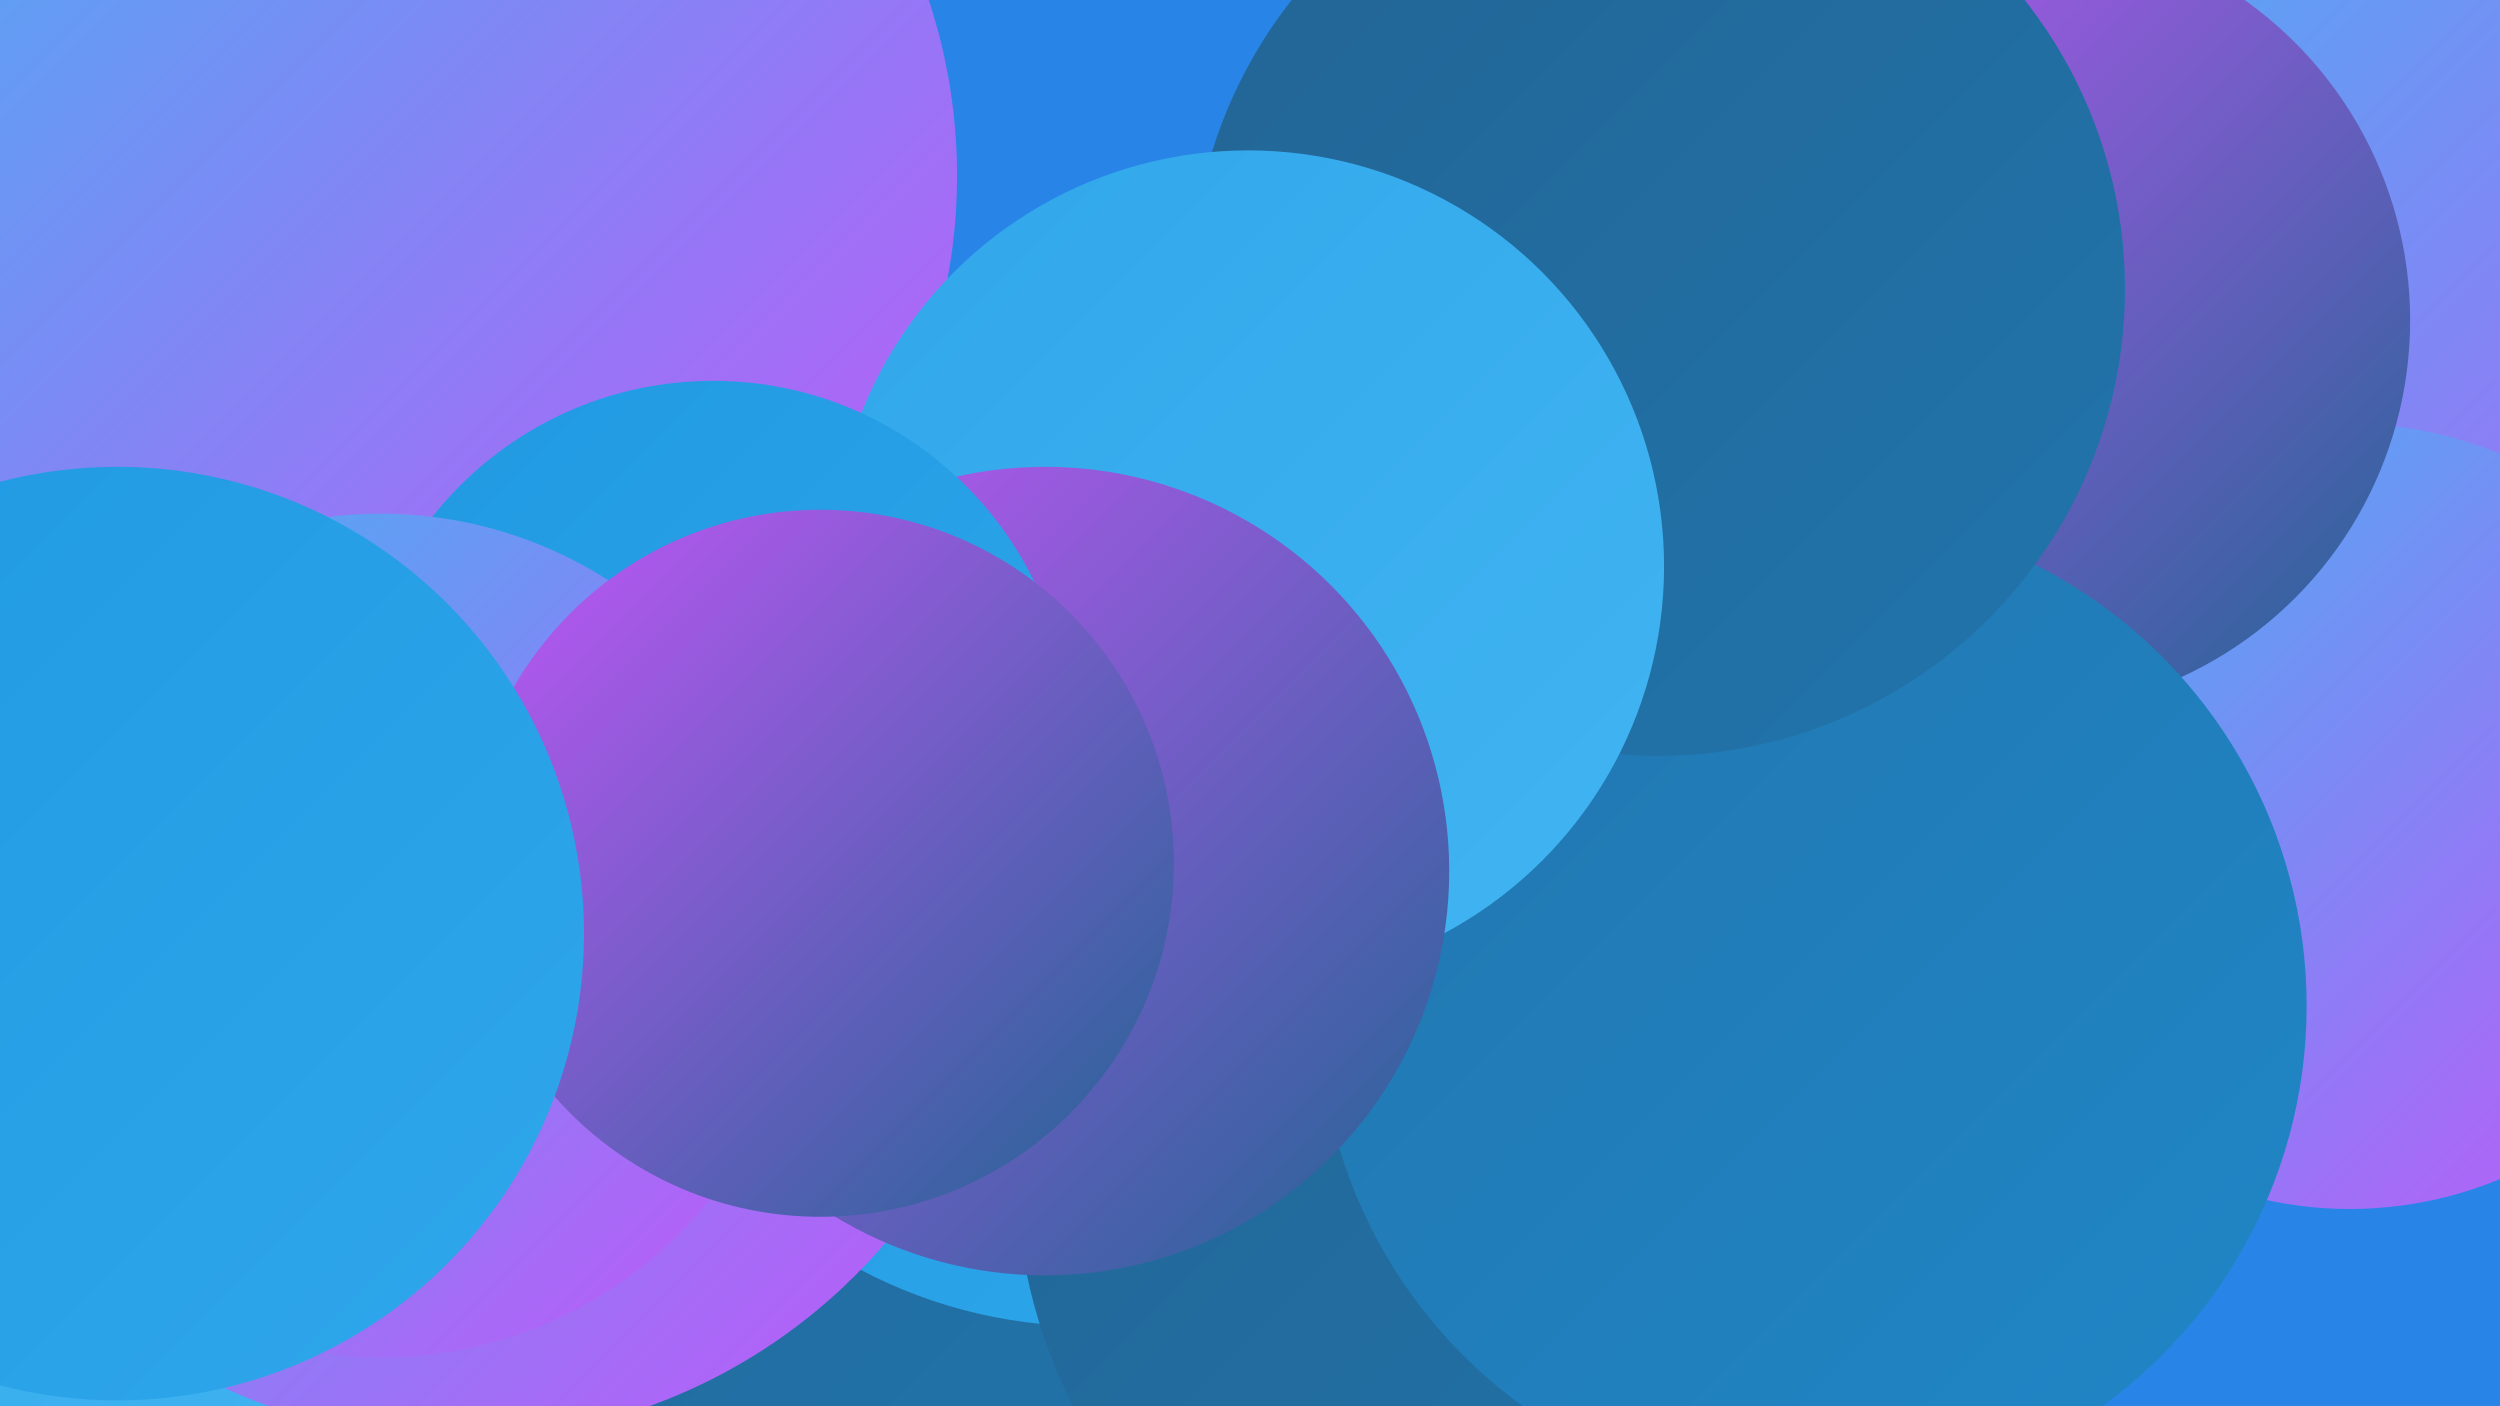 <?xml version="1.0" encoding="UTF-8"?><svg width="1280" height="720" xmlns="http://www.w3.org/2000/svg"><defs><linearGradient id="grad0" x1="0%" y1="0%" x2="100%" y2="100%"><stop offset="0%" style="stop-color:#226493;stop-opacity:1" /><stop offset="100%" style="stop-color:#2175ad;stop-opacity:1" /></linearGradient><linearGradient id="grad1" x1="0%" y1="0%" x2="100%" y2="100%"><stop offset="0%" style="stop-color:#2175ad;stop-opacity:1" /><stop offset="100%" style="stop-color:#2087c8;stop-opacity:1" /></linearGradient><linearGradient id="grad2" x1="0%" y1="0%" x2="100%" y2="100%"><stop offset="0%" style="stop-color:#2087c8;stop-opacity:1" /><stop offset="100%" style="stop-color:#1f99e2;stop-opacity:1" /></linearGradient><linearGradient id="grad3" x1="0%" y1="0%" x2="100%" y2="100%"><stop offset="0%" style="stop-color:#1f99e2;stop-opacity:1" /><stop offset="100%" style="stop-color:#30a7eb;stop-opacity:1" /></linearGradient><linearGradient id="grad4" x1="0%" y1="0%" x2="100%" y2="100%"><stop offset="0%" style="stop-color:#30a7eb;stop-opacity:1" /><stop offset="100%" style="stop-color:#42b5f2;stop-opacity:1" /></linearGradient><linearGradient id="grad5" x1="0%" y1="0%" x2="100%" y2="100%"><stop offset="0%" style="stop-color:#42b5f2;stop-opacity:1" /><stop offset="100%" style="stop-color:#c256f8;stop-opacity:1" /></linearGradient><linearGradient id="grad6" x1="0%" y1="0%" x2="100%" y2="100%"><stop offset="0%" style="stop-color:#c256f8;stop-opacity:1" /><stop offset="100%" style="stop-color:#226493;stop-opacity:1" /></linearGradient></defs><rect width="1280" height="720" fill="#2885e7" /><circle cx="269" cy="666" r="286" fill="url(#grad0)" /><circle cx="284" cy="241" r="224" fill="url(#grad5)" /><circle cx="881" cy="540" r="203" fill="url(#grad5)" /><circle cx="1258" cy="177" r="279" fill="url(#grad5)" /><circle cx="59" cy="550" r="231" fill="url(#grad4)" /><circle cx="557" cy="430" r="249" fill="url(#grad3)" /><circle cx="129" cy="307" r="223" fill="url(#grad5)" /><circle cx="1203" cy="418" r="201" fill="url(#grad5)" /><circle cx="235" cy="450" r="287" fill="url(#grad5)" /><circle cx="1033" cy="164" r="201" fill="url(#grad6)" /><circle cx="792" cy="597" r="272" fill="url(#grad0)" /><circle cx="928" cy="515" r="253" fill="url(#grad1)" /><circle cx="203" cy="90" r="287" fill="url(#grad5)" /><circle cx="849" cy="148" r="239" fill="url(#grad0)" /><circle cx="639" cy="290" r="213" fill="url(#grad4)" /><circle cx="535" cy="446" r="207" fill="url(#grad6)" /><circle cx="365" cy="378" r="183" fill="url(#grad3)" /><circle cx="195" cy="479" r="216" fill="url(#grad5)" /><circle cx="420" cy="442" r="181" fill="url(#grad6)" /><circle cx="60" cy="478" r="239" fill="url(#grad3)" /></svg>